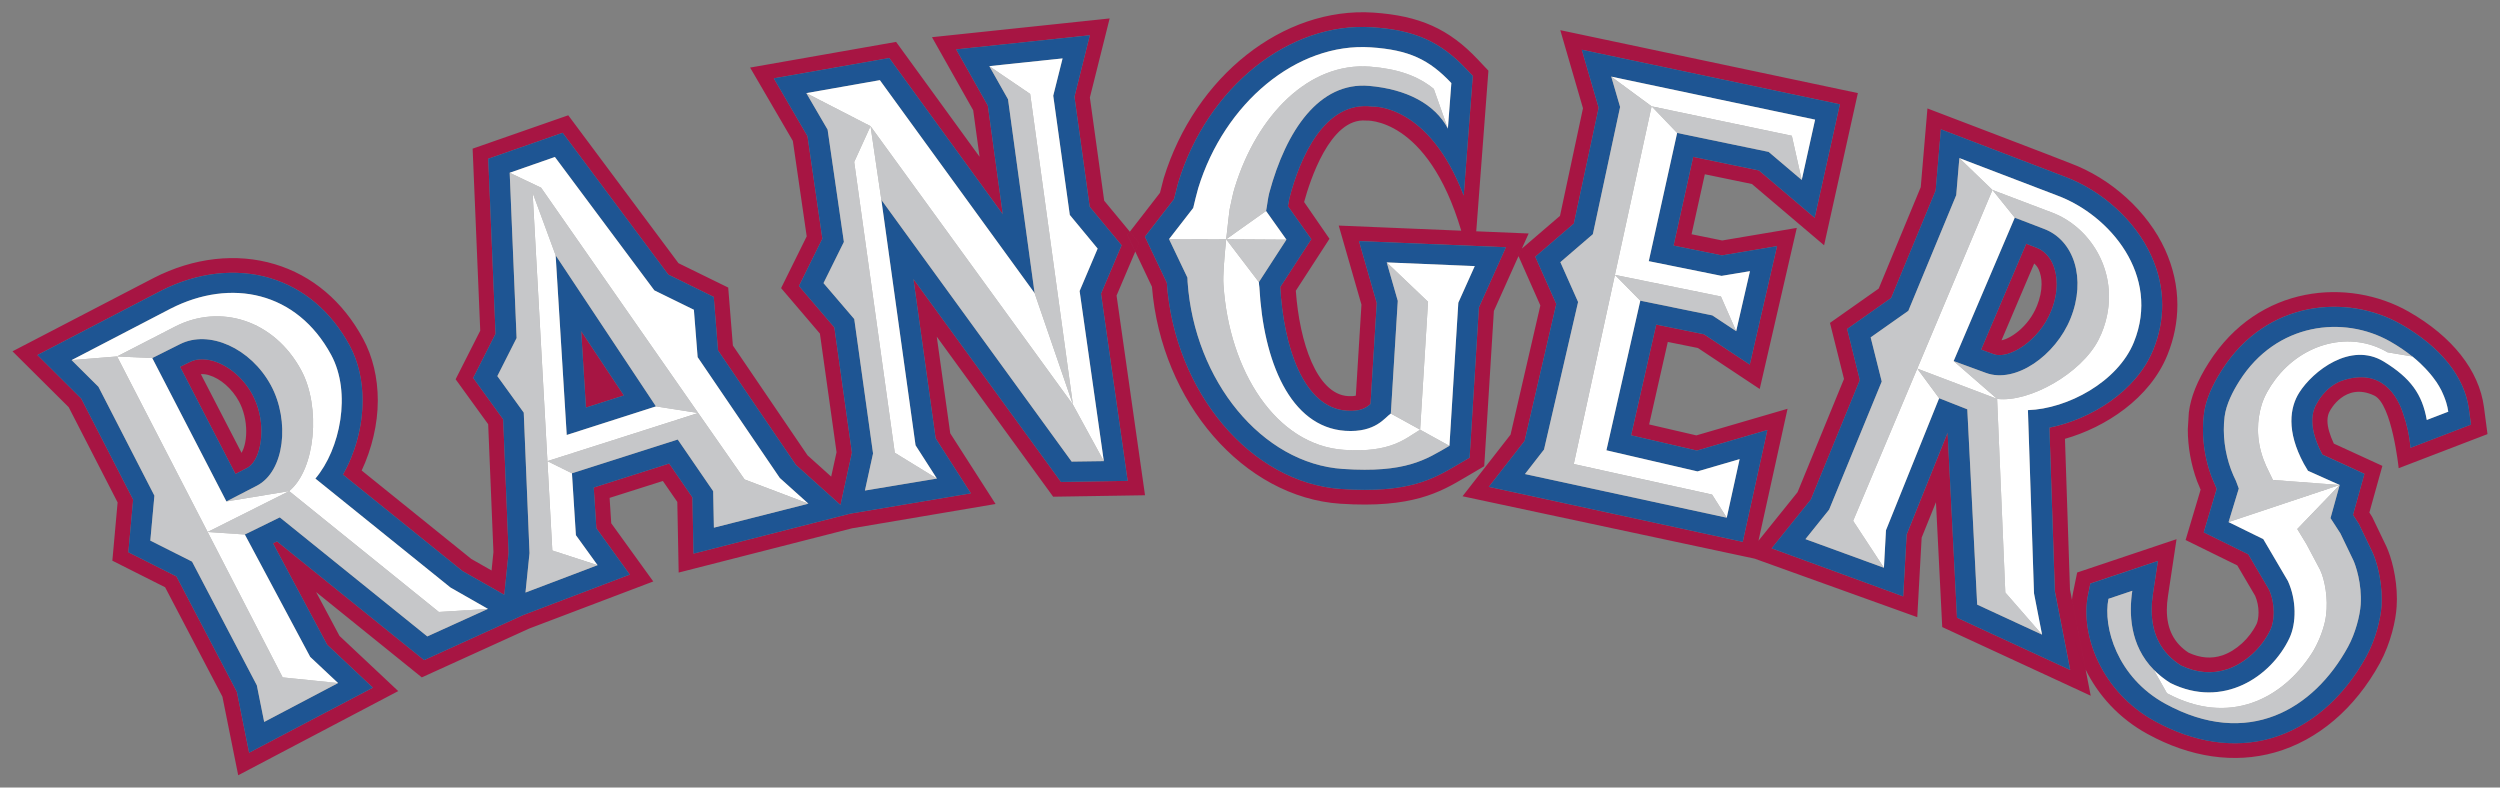 <?xml version="1.0" encoding="utf-8"?>
<!-- Generator: Adobe Illustrator 17.0.0, SVG Export Plug-In . SVG Version: 6.00 Build 0)  -->
<!DOCTYPE svg PUBLIC "-//W3C//DTD SVG 1.1//EN" "http://www.w3.org/Graphics/SVG/1.1/DTD/svg11.dtd">
<svg version="1.1" id="Layer_1" xmlns="http://www.w3.org/2000/svg" xmlns:xlink="http://www.w3.org/1999/xlink" x="0px" y="0px"
	 width="200px" height="63px" viewBox="0 0 200 63" enable-background="new 0 0 200 63" xml:space="preserve">
<rect x="0" y="0" width="200" height="63" fill="#808080" stroke="none"/>
<path id="color4" fill="#A71543" d="M189.944,31.647c1.42,0.681,1.95,5.809,1.95,5.809L199,34.729l-0.281-2.144
	c-0.387-2.949-2.534-5.666-6.034-7.66c-4.766-2.711-11.993-2.201-15.983,4.093c-0.919,1.44-1.442,2.745-1.595,3.981l-0.083,1.344
	c0,1.396,0.258,2.832,0.741,4.146c0,0,0.16,0.38,0.285,0.684c-0.182,0.62-1.202,4.028-1.202,4.028s3.598,1.768,4.136,2.033
	c0.28,0.468,1.348,2.293,1.43,2.433c0.17,0.397,0.27,0.865,0.27,1.322c0,0.438-0.081,0.763-0.15,0.915
	c-0.559,1.158-1.633,2.15-2.747,2.525c-0.868,0.29-1.756,0.218-2.699-0.213c-1.164-0.762-1.741-1.878-1.741-3.419
	c0-0.351,0.03-0.733,0.094-1.13l0.682-4.533l-7.95,2.667l-0.322,1.567c-0.04,0.195-0.071,0.397-0.094,0.603
	c0.251,1.274,0.742,3.796,1.095,5.605c0.987,1.996,2.619,3.87,4.955,5.146c3.426,1.878,6.947,2.388,10.178,1.474
	c3.424-0.962,6.405-3.499,8.4-7.134c0.886-1.628,1.282-3.45,1.346-4.53c0.005,0,0.021-0.611,0.021-0.611
	c0-1.752-0.453-3.36-0.84-4.201c-0.005-0.016-1.14-2.37-1.14-2.37s-0.135-0.211-0.222-0.349c0.198-0.713,1.04-3.731,1.04-3.731
	s-3.255-1.497-3.883-1.782c-0.321-0.678-0.511-1.325-0.511-1.817c0-0.329,0.07-0.598,0.2-0.808
	C186.395,32.863,187.595,30.527,189.944,31.647z M185.792,36.366c0.641,0.284,3.36,1.541,3.36,1.541s-0.707,2.535-0.915,3.283
	c0.206,0.317,0.465,0.715,0.465,0.715s1.082,2.258,1.099,2.285c0.288,0.628,0.734,2.067,0.734,3.728
	c0,0.178-0.003,0.356-0.012,0.538c-0.071,1.034-0.47,2.687-1.214,4.049c-1.841,3.356-4.561,5.686-7.665,6.562
	c-2.906,0.823-6.106,0.346-9.243-1.368c-4.327-2.369-5.989-6.975-5.358-10.105l0.184-0.91l5.405-1.808l-0.397,2.62
	c-0.067,0.454-0.104,0.888-0.104,1.297c0,1.976,0.791,3.459,2.346,4.445c1.254,0.595,2.504,0.702,3.711,0.3
	c1.428-0.483,2.748-1.688,3.446-3.152c0.164-0.338,0.267-0.847,0.267-1.402c0-0.584-0.113-1.227-0.378-1.82
	c-0.103-0.174-1.293-2.2-1.66-2.823c-0.626-0.307-3.563-1.756-3.563-1.756l1.038-3.48c0,0-0.428-1.008-0.43-1.014
	c-0.441-1.198-0.669-2.495-0.669-3.752c0-0.41,0.023-0.808,0.076-1.207c0.13-1.06,0.596-2.21,1.427-3.509
	c3.585-5.652,10.056-6.116,14.327-3.691c3.171,1.805,5.103,4.217,5.442,6.795l0.167,1.238l-4.837,1.857
	c-0.088-1.054-0.317-1.961-0.571-2.684c-0.45-1.459-1.758-3.789-4.969-2.669c-1.321,0.513-1.94,1.773-1.94,1.773
	c-0.254,0.402-0.381,0.886-0.381,1.425C184.979,34.453,185.276,35.405,185.792,36.366z M46.875,32.608
	c-0.099-1.522-0.198-3.121-0.38-6.119c1.673,2.524,2.57,3.873,3.417,5.148C48.672,32.03,48.12,32.212,46.875,32.608z M20.198,31.571
	c-0.707-1.306-1.875-2.308-3.117-2.687c-0.505-0.145-1.248-0.261-1.921,0.088c0,0-0.416,0.204-0.755,0.373
	c0.963,1.861,3.438,6.644,4.432,8.574c0.494-0.258,0.923-0.478,0.923-0.478c0.709-0.366,1.155-1.557,1.155-2.93
	C20.915,33.543,20.692,32.496,20.198,31.571z M19.324,36.228c-0.574-1.109-2.573-4.976-3.254-6.294
	c0.229-0.016,0.462,0.016,0.648,0.079c0.926,0.272,1.847,1.081,2.402,2.105c0.372,0.688,0.578,1.541,0.578,2.392
	C19.698,35.386,19.485,35.957,19.324,36.228z M90.387,18.535c-0.747-0.901-1.824-2.201-2.051-2.476
	c-0.072-0.527-1.091-7.858-1.146-8.258c0.098-0.393,1.582-6.326,1.582-6.326l-14.213,1.5c0,0,3.098,5.495,3.297,5.846
	c0.025,0.182,0.257,1.878,0.51,3.72c-2.684-3.695-6.679-9.19-6.679-9.19L60.009,5.406c0,0,3.211,5.517,3.419,5.869
	c0.059,0.399,1.018,7.011,1.108,7.635c-0.265,0.534-2.048,4.139-2.048,4.139s2.73,3.194,3.104,3.638
	c0.084,0.606,1.278,9.109,1.332,9.488c-0.073,0.317-0.409,1.844-0.429,1.953c-0.932-0.843-1.78-1.599-1.892-1.701
	c-0.151-0.223-5.654-8.319-5.973-8.787c-0.039-0.518-0.373-4.636-0.373-4.636s-3.522-1.729-3.977-1.948
	c-0.336-0.448-8.82-11.834-8.82-11.834l-7.65,2.67c0,0,0.584,13.992,0.609,14.563c-0.232,0.456-1.969,3.886-1.969,3.886
	s2.263,3.126,2.604,3.597c0.027,0.634,0.414,10.074,0.421,10.227c-0.007,0.072-0.077,0.744-0.15,1.473
	c-0.811-0.46-1.542-0.876-1.62-0.922c-0.142-0.11-7.554-6.095-8.771-7.076c0.811-1.73,1.29-3.708,1.29-5.601
	c0-1.811-0.408-3.52-1.179-4.941c-1.619-2.999-4.063-5.064-7.063-5.963c-3.058-0.921-6.497-0.531-9.675,1.095
	C12.311,22.226,1,28.105,1,28.105l4.496,4.47l3.913,7.618l-0.421,4.662c0,0,3.649,1.839,4.221,2.125
	c0.321,0.62,4.442,8.478,4.583,8.751c0.059,0.301,1.264,6.29,1.264,6.29l12.802-6.734c0,0-4.435-4.172-4.699-4.415
	c-0.076-0.147-0.944-1.769-1.87-3.506c3.492,2.815,8.455,6.825,8.455,6.825l8.597-3.909l9.921-3.765c0,0-3.027-4.194-3.364-4.658
	c-0.008-0.141-0.081-1.241-0.129-2.028c1.072-0.334,3.201-1.017,4.261-1.352c0.463,0.667,0.937,1.36,1.155,1.676
	c0.011,0.584,0.109,5.651,0.109,5.651l13.869-3.541l11.482-1.945c0,0-3.379-5.271-3.625-5.654c-0.043-0.3-0.572-4.111-1.078-7.731
	c3.285,4.516,9.311,12.802,9.311,12.802l7.349-0.116c0,0-2.188-15.374-2.277-15.974c0.155-0.362,1.029-2.416,1.497-3.52
	c-0.351-0.74-0.635-1.337-0.635-1.337S90.266,18.692,90.387,18.535z M88.081,23.494c0.116,0.808,2.13,14.974,2.13,14.974
	l-5.333,0.086c0,0-7.478-10.283-11.804-16.233c0.79,5.663,1.715,12.315,1.776,12.744c0.297,0.468,2.818,4.401,2.818,4.401
	l-9.659,1.627l-12.526,3.196c0,0-0.077-3.835-0.089-4.499c-0.317-0.466-1.166-1.702-1.86-2.707
	c-1.474,0.468-4.545,1.447-6.035,1.919c0.079,1.223,0.174,2.716,0.209,3.259c0.381,0.53,2.674,3.706,2.674,3.706l-8.521,3.236
	l-7.931,3.604c0,0-10.321-8.328-11.77-9.496c-0.148,0.066-0.162,0.073-0.321,0.151c1.089,2.045,4.331,8.113,4.331,8.113l3.658,3.438
	l-9.898,5.202l-0.978-4.866l-4.835-9.235l-3.848-1.937l0.384-4.209l-4.152-8.081l-3.506-3.484c0,0,9.864-5.129,9.874-5.134
	c2.895-1.481,6-1.836,8.747-1.016c2.687,0.809,4.883,2.67,6.355,5.387c0.723,1.34,1.034,2.867,1.034,4.399
	c0,2.134-0.616,4.26-1.571,5.928c1.802,1.446,9.564,7.717,9.564,7.717l3.346,1.901l0.347-3.386c0,0-0.403-9.796-0.437-10.656
	c-0.422-0.581-2.397-3.311-2.397-3.311s1.501-2.961,1.788-3.529c-0.03-0.764-0.585-14.002-0.585-14.002l5.951-2.077
	c0,0,8.009,10.746,8.453,11.344c0.567,0.281,3.635,1.787,3.635,1.787s0.288,3.619,0.341,4.278c0.432,0.631,6.023,8.856,6.23,9.156
	c0.181,0.166,2.365,2.129,3.57,3.209c0.292-1.337,0.843-3.855,0.914-4.184c-0.068-0.5-1.289-9.209-1.405-10.021
	c-0.463-0.548-2.831-3.314-2.831-3.314s1.549-3.127,1.871-3.782c-0.118-0.829-1.11-7.67-1.189-8.203
	c-0.253-0.439-2.695-4.627-2.695-4.627l9.234-1.625l9.084,12.499L79.027,8.45l-2.531-4.498l10.689-1.129
	c0,0-1.111,4.439-1.229,4.918c0.074,0.534,1.111,8.02,1.219,8.8c0.437,0.527,2.552,3.08,2.552,3.08S88.346,22.867,88.081,23.494z
	 M121.745,19.893c0.32-0.712,0.546-1.214,0.546-1.214s-3.398-0.141-4.191-0.175c0.086-1.119,0.974-12.849,0.974-12.849l-0.837-0.886
	c-2.315-2.458-4.664-3.511-8.367-3.761c-7.214-0.479-14.269,5.094-16.773,13.253c0,0-0.199,0.765-0.299,1.164
	c-0.213,0.272-1.843,2.377-2.411,3.112c0.419,0.507,0.736,0.89,0.736,0.89s-0.121,0.286-0.298,0.703
	c0.54,1.139,1.242,2.62,1.331,2.811c0.753,9.238,7.33,16.843,15.076,17.357c5.751,0.382,7.995-0.934,9.976-2.101l1.53-0.9
	c0,0,0.749-12.026,0.772-12.42c0.1-0.222,1.183-2.639,1.97-4.388c-0.072-0.161-0.117-0.264-0.117-0.264L121.745,19.893z
	 M118.311,24.593l-0.744,12.018l-0.99,0.579c-1.914,1.125-3.896,2.291-9.264,1.928c-7.22-0.476-13.353-7.734-13.966-16.499
	c-0.229-0.473-1.751-3.684-1.751-3.684s1.999-2.583,2.323-3.002c0.126-0.489,0.342-1.335,0.343-1.339
	c2.344-7.637,8.872-12.859,15.519-12.412c3.402,0.226,5.45,1.143,7.557,3.38l0.483,0.51l-0.725,9.566
	c-2.789-7.325-7.245-7.12-7.309-7.115c-3.827-0.498-5.8,4.099-6.634,7.321c0,0-0.112,0.628-0.118,0.653
	c0.447,0.629,1.869,2.637,1.869,2.637s-2.042,3.148-2.486,3.832c0.263,4.64,1.798,9.655,5.323,9.89
	c1.082,0.073,1.531-0.215,1.9-0.536c0.069-1.111,0.5-8.078,0.5-8.078l-1.423-4.956l11.752,0.491L118.311,24.593z M116.899,18.455
	c-3.466-0.144-9.801-0.409-9.801-0.409s1.716,5.975,1.818,6.324c-0.018,0.343-0.389,6.278-0.449,7.281
	c-0.143,0.037-0.336,0.054-0.642,0.037c-2.488-0.17-3.863-4.299-4.16-8.429c0.361-0.557,2.693-4.156,2.693-4.156l-2.029-2.941
	c0.444-1.63,2.068-6.765,4.939-6.517C109.268,9.644,114.187,9.309,116.899,18.455z M91.123,19.425c0,0-0.121,0.286-0.298,0.703
	c-0.351-0.74-0.635-1.337-0.635-1.337s0.076-0.099,0.198-0.255C90.806,19.042,91.123,19.425,91.123,19.425z M165.756,47.97
	c-0.089-0.472-0.151-0.776-0.157-0.805c-0.008-0.167-0.35-10.464-0.402-12.059c3.228-0.917,6.791-3.222,8.202-6.722
	c0.525-1.299,0.791-2.643,0.791-3.99c0-1.507-0.333-2.999-0.988-4.434c-1.396-3.049-4.296-5.684-7.587-6.905
	c-0.164-0.088-11.419-4.379-11.419-4.379l-0.537,6.295l-3.363,8.116l-3.898,2.745c0,0,0.972,3.882,1.122,4.483
	c-0.26,0.634-3.599,8.767-3.716,9.062c-0.135,0.164-1.974,2.449-3.124,3.88l2.324-10.555c0,0-6.733,1.968-7.295,2.129
	c-0.509-0.116-3.778-0.876-3.778-0.876l1.493-6.601l2.408,0.485l4.945,3.281l2.967-12.888c0,0-5.553,0.938-5.969,1.006
	c-0.273-0.054-1.406-0.286-2.45-0.498c0.29-1.304,0.773-3.497,1.062-4.798c1.083,0.223,3.361,0.697,3.766,0.778
	c0.425,0.363,5.775,4.902,5.775,4.902l2.702-12.175l-23.806-5.033l1.815,6.248l-1.839,8.607l-3.055,2.624
	c-0.082,0.187-0.17,0.382-0.265,0.594c0.371,0.839,1.536,3.466,1.749,3.949c-0.156,0.676-2.282,9.88-2.385,10.335
	c-0.283,0.359-3.841,4.93-3.841,4.93l23.362,4.989l13.017,4.683l0.351-6.362l1.145-2.834l0.501,9.988l11.879,5.493
	c0,0-0.174-0.888-0.406-2.083C165.912,51.679,165.559,49.675,165.756,47.97z M139.418,43.346l-20.311-4.398l2.864-3.678
	l2.531-10.952l-1.678-3.778l3.085-2.652l1.985-9.27l-1.352-4.637l20.646,4.362l-2.014,9.077c0,0-3.958-3.357-4.458-3.783
	c-0.573-0.119-3.441-0.712-5.261-1.088c-0.41,1.846-1.165,5.248-1.572,7.1c1.567,0.317,3.479,0.707,3.872,0.784
	c0.469-0.077,4.407-0.74,4.407-0.74l-2.179,9.474c0,0-3.262-2.16-3.666-2.426c-0.405-0.083-3.82-0.775-3.82-0.775l-2.009,8.86
	c0,0,4.667,1.085,5.264,1.221c0.654-0.19,5.634-1.643,5.634-1.643L139.418,43.346z M156.561,49.413c0,0-0.61-11.992-0.752-14.798
	c-1.069,2.663-3.134,7.783-3.278,8.149c-0.027,0.426-0.277,4.944-0.277,4.944l-10.52-3.843l3.138-3.904l3.917-9.558l-1.015-4.085
	l3.522-2.48l3.559-8.595l0.418-4.894c0,0,9.914,3.791,9.9,3.784c2.997,1.114,5.65,3.527,6.915,6.305
	c0.593,1.29,0.888,2.617,0.888,3.957c0,1.194-0.233,2.393-0.708,3.562c-1.344,3.334-4.992,5.588-8.315,6.255
	c0.076,2.334,0.428,12.862,0.436,13.082c0.042,0.223,1.228,6.304,1.228,6.304L156.561,49.413z M164.093,24.883
	c0.296-0.734,0.446-1.476,0.446-2.164c0-0.597-0.109-1.159-0.336-1.646c-0.2-0.432-0.586-1.004-1.323-1.274
	c0,0-0.433-0.167-0.783-0.301c-0.809,1.894-2.778,6.509-3.612,8.471c0.526,0.19,0.978,0.36,0.982,0.36
	C160.707,28.794,163.138,27.259,164.093,24.883z M161.968,22.88c0,0,0.402-0.945,0.767-1.799c0.139,0.12,0.264,0.265,0.357,0.469
	c0.152,0.332,0.234,0.733,0.234,1.17c0,0.551-0.128,1.151-0.365,1.741c-0.704,1.746-2.194,2.658-2.84,2.761
	C160.747,25.753,161.968,22.88,161.968,22.88z M165.756,47.97c0.251,1.274,0.742,3.796,1.095,5.605
	C165.912,51.679,165.559,49.675,165.756,47.97z M121.745,19.893c-0.082,0.187-0.17,0.382-0.265,0.594
	c-0.072-0.161-0.117-0.264-0.117-0.264L121.745,19.893z"/>
<path id="color3" fill="#1E5593" d="M187.3,30.473c3.212-1.12,4.52,1.21,4.969,2.669c0.254,0.723,0.483,1.63,0.571,2.684
	l4.837-1.857l-0.167-1.238c-0.339-2.578-2.271-4.991-5.442-6.795c-4.271-2.426-10.742-1.962-14.327,3.691
	c-0.831,1.298-1.297,2.449-1.427,3.509c-0.053,0.398-0.076,0.797-0.076,1.207c0,1.257,0.228,2.554,0.669,3.752
	c0.002,0.006,0.43,1.014,0.43,1.014l-1.038,3.48c0,0,2.936,1.448,3.563,1.756c0.367,0.623,1.557,2.649,1.66,2.823
	c0.265,0.593,0.378,1.236,0.378,1.82c0,0.555-0.102,1.063-0.267,1.402c-0.698,1.464-2.018,2.668-3.446,3.152
	c-1.207,0.402-2.457,0.296-3.711-0.3c-1.555-0.986-2.346-2.469-2.346-4.445c0-0.41,0.038-0.843,0.104-1.297l0.397-2.62l-5.405,1.808
	l-0.184,0.91c-0.631,3.13,1.032,7.736,5.358,10.105c3.136,1.714,6.336,2.191,9.243,1.368c3.103-0.876,5.824-3.206,7.665-6.562
	c0.744-1.362,1.143-3.015,1.214-4.049c0.009-0.183,0.012-0.361,0.012-0.538c0-1.661-0.446-3.1-0.734-3.728
	c-0.017-0.027-1.099-2.285-1.099-2.285s-0.259-0.398-0.465-0.715c0.208-0.748,0.915-3.283,0.915-3.283s-2.719-1.257-3.36-1.541
	c-0.515-0.961-0.813-1.913-0.813-2.695c0-0.539,0.127-1.023,0.381-1.425C185.359,32.246,185.979,30.986,187.3,30.473z
	 M184.306,37.099l0.331,0.563l2.538,1.137l-0.734,2.651l0.793,1.226l1.043,2.166c0.174,0.387,0.682,1.842,0.579,3.521
	c-0.059,0.89-0.424,2.31-1.02,3.392c-2.741,5.006-8.015,8.153-14.611,4.545c-3.846-2.103-5.004-6.134-4.548-8.395l1.907-0.642
	c-0.266,1.754-0.223,4.345,1.719,6.321c0.165,0.168,0.349,0.331,0.54,0.489c0.042,0.033,0.081,0.069,0.122,0.099
	c0.209,0.166,0.431,0.327,0.681,0.476c4.213,2.077,8.044-0.518,9.503-3.581c0.581-1.218,0.571-3.084-0.115-4.585l-1.969-3.351
	l-2.777-1.363l0.817-2.682l-0.224-0.605c-0.147-0.29-0.28-0.602-0.399-0.918c-0.486-1.317-0.689-2.813-0.513-4.227
	c0.126-0.996,0.663-2.035,1.192-2.866c2.947-4.645,8.31-5.279,12.065-3.143c0.63,0.359,1.222,0.759,1.763,1.193h0.007
	c0.218,0.176,0.426,0.359,0.625,0.545c0.062,0.058,0.118,0.117,0.177,0.176c0.152,0.146,0.296,0.296,0.431,0.449
	c0.062,0.07,0.127,0.14,0.185,0.211c0.155,0.184,0.3,0.371,0.432,0.563c0.021,0.031,0.047,0.062,0.07,0.094
	c0.149,0.221,0.279,0.45,0.399,0.681c0.033,0.067,0.06,0.131,0.091,0.199c0.083,0.178,0.158,0.36,0.22,0.543
	c0.024,0.069,0.048,0.137,0.071,0.21c0.072,0.245,0.133,0.494,0.167,0.743l-1.721,0.662c-0.36-2.046-1.28-3.347-3.431-4.667
	c-2.673-1.633-5.698,0.78-6.77,2.475C183.193,32.58,182.892,34.483,184.306,37.099z M165.647,25.468
	c1.263-3.135,0.297-6.261-2.151-7.167l-2.315-0.889l-4.892,11.472l2.579,0.947C161.235,30.714,164.45,28.446,165.647,25.468z
	 M162.097,19.498c0.35,0.134,0.783,0.301,0.783,0.301c0.737,0.269,1.122,0.842,1.323,1.274c0.226,0.488,0.336,1.049,0.336,1.646
	c0,0.688-0.15,1.43-0.446,2.164c-0.955,2.375-3.386,3.91-4.625,3.445c-0.004,0-0.456-0.169-0.982-0.36
	C159.32,26.007,161.288,21.392,162.097,19.498z M163.951,34.211c3.323-0.667,6.972-2.921,8.315-6.255
	c0.475-1.169,0.708-2.368,0.708-3.562c0-1.34-0.295-2.667-0.888-3.957c-1.265-2.777-3.917-5.191-6.915-6.305
	c0.014,0.007-9.9-3.784-9.9-3.784l-0.418,4.894l-3.559,8.595l-3.522,2.48l1.015,4.085l-3.917,9.558l-3.138,3.904l10.52,3.843
	c0,0,0.25-4.518,0.277-4.944c0.144-0.367,2.209-5.487,3.278-8.149c0.142,2.806,0.752,14.798,0.752,14.798l9.053,4.183
	c0,0-1.185-6.08-1.228-6.304C164.379,47.073,164.027,36.544,163.951,34.211z M158.174,48.371l-0.791-15.626l-2.252-0.887
	l-4.253,10.561l-0.164,3.003l-6.278-2.291l1.894-2.36l4.208-10.248l-0.886-3.533l3.013-2.123l3.832-9.253l0.251-2.967l7.823,2.991
	c4.224,1.568,8.291,6.408,6.141,11.733c-1.288,3.188-5.329,5.341-8.479,5.44l0.487,14.657l0.644,3.304L158.174,48.371z
	 M21.674,30.826c-1.613-2.982-4.96-4.471-7.282-3.291l-2.212,1.109l5.932,11.472l2.428-1.254
	C22.786,37.713,23.204,33.659,21.674,30.826z M19.76,37.441c0,0-0.429,0.219-0.923,0.478c-0.994-1.93-3.469-6.712-4.432-8.574
	c0.338-0.169,0.755-0.373,0.755-0.373c0.674-0.349,1.416-0.233,1.921-0.088c1.243,0.379,2.41,1.381,3.117,2.687
	c0.494,0.925,0.717,1.972,0.717,2.939C20.915,35.883,20.469,37.074,19.76,37.441z M52.477,32.512l-8.026-12.086l0.887,14.373
	L52.477,32.512z M49.912,31.636c-1.24,0.395-1.792,0.576-3.037,0.972c-0.099-1.522-0.198-3.121-0.38-6.119
	C48.168,29.013,49.065,30.361,49.912,31.636z M85.956,7.741c0.118-0.479,1.229-4.918,1.229-4.918L76.496,3.952l2.531,4.498
	l1.195,8.692L71.139,4.643l-9.234,1.625c0,0,2.442,4.187,2.695,4.627c0.079,0.533,1.072,7.374,1.189,8.203
	c-0.322,0.655-1.871,3.782-1.871,3.782s2.368,2.766,2.831,3.314c0.116,0.813,1.337,9.521,1.405,10.021
	c-0.072,0.33-0.622,2.847-0.914,4.184c-1.205-1.08-3.389-3.043-3.57-3.209c-0.207-0.3-5.798-8.525-6.23-9.156
	c-0.053-0.659-0.341-4.278-0.341-4.278s-3.067-1.506-3.635-1.787c-0.444-0.598-8.453-11.344-8.453-11.344l-5.951,2.077
	c0,0,0.555,13.238,0.585,14.002c-0.287,0.568-1.788,3.529-1.788,3.529s1.975,2.73,2.397,3.311c0.034,0.86,0.437,10.656,0.437,10.656
	l-0.347,3.386l-3.346-1.901c0,0-7.761-6.271-9.564-7.717c0.955-1.669,1.571-3.795,1.571-5.928c0-1.532-0.311-3.059-1.034-4.399
	c-1.472-2.716-3.668-4.578-6.355-5.387c-2.746-0.82-5.852-0.465-8.747,1.016c-0.01,0.005-9.874,5.134-9.874,5.134l3.506,3.484
	l4.152,8.081l-0.384,4.209l3.848,1.937l4.835,9.235l0.978,4.866l9.898-5.202l-3.658-3.438c0,0-3.243-6.069-4.331-8.113
	c0.159-0.077,0.173-0.085,0.321-0.151c1.448,1.168,11.77,9.496,11.77,9.496l7.931-3.604l8.521-3.236c0,0-2.293-3.176-2.674-3.706
	c-0.035-0.543-0.13-2.036-0.209-3.259c1.49-0.472,4.561-1.451,6.035-1.919c0.695,1.005,1.544,2.241,1.86,2.707
	c0.012,0.663,0.089,4.499,0.089,4.499l12.526-3.196l9.659-1.627c0,0-2.521-3.933-2.818-4.401c-0.061-0.429-0.986-7.081-1.776-12.744
	c4.325,5.95,11.804,16.233,11.804,16.233l5.333-0.086c0,0-2.014-14.166-2.13-14.974c0.265-0.627,1.645-3.874,1.645-3.874
	s-2.114-2.552-2.552-3.08C87.067,15.761,86.031,8.274,85.956,7.741z M34.185,50.913l-11.8-9.523l-2.798,1.37l5.229,9.791
	l2.231,2.094l-5.912,3.111l-0.588-2.931l-5.182-9.896l-3.339-1.68l0.327-3.595l-4.477-8.709L5.729,28.81l7.921-4.118
	c4.827-2.467,10.103-1.365,12.841,3.695c1.642,3.029,0.735,7.543-1.26,9.9L36.035,47l3,1.711L34.185,50.913z M57.111,42.213
	l-0.058-2.92l-2.834-4.132l-8.464,2.701l0.316,4.951l1.734,2.401l-5.767,2.189l0.323-3.156L41.9,33.01l-2.113-2.922l1.54-3.044
	L40.775,13.82l3.617-1.262l7.954,10.67l3.164,1.551l0.301,3.791l6.572,9.667l2.287,2.056L57.111,42.213z M88.305,36.89l-2.573,0.037
	l-15.224-20.94l2.736,19.635l1.709,2.664l-5.759,0.957l0.65-2.966L68.34,25.522l-2.459-2.874l1.63-3.293l-1.303-8.987L64.506,7.45
	l5.883-1.037l12.379,17.036L80.642,7.942l-1.496-2.649l5.861-0.618L84.26,7.657l1.325,9.54l2.227,2.691l-1.442,3.396L88.305,36.89z
	 M135.752,36.046c-0.597-0.136-5.264-1.221-5.264-1.221l2.009-8.86c0,0,3.415,0.692,3.82,0.775c0.404,0.265,3.666,2.426,3.666,2.426
	l2.179-9.474c0,0-3.938,0.663-4.407,0.74c-0.394-0.077-2.305-0.467-3.872-0.784c0.407-1.852,1.162-5.255,1.572-7.1
	c1.821,0.376,4.688,0.969,5.261,1.088c0.5,0.426,4.458,3.783,4.458,3.783l2.014-9.077L126.542,3.98l1.352,4.637l-1.985,9.27
	l-3.085,2.652l1.678,3.778l-2.531,10.952l-2.864,3.678l20.311,4.398l1.968-8.942C141.386,34.404,136.406,35.856,135.752,36.046z
	 M138.139,41.416l-16.142-3.493l1.524-1.96l2.727-11.803l-1.419-3.188l2.599-2.236l2.181-10.18L128.9,6.129l16.308,3.442
	l-1.07,4.827l-2.648-2.247l-7.319-1.516l-2.27,10.259l5.823,1.177l2.272-0.377l-1.103,4.799l-1.907-1.261l-5.763-1.178l-2.711,11.97
	l7.286,1.689l3.37-0.982L138.139,41.416z M110.142,24.244c0,0-0.431,6.967-0.5,8.078c-0.368,0.321-0.818,0.609-1.9,0.536
	c-3.525-0.235-5.06-5.251-5.323-9.89c0.444-0.684,2.486-3.832,2.486-3.832s-1.422-2.008-1.869-2.637
	c0.006-0.025,0.118-0.653,0.118-0.653c0.834-3.222,2.808-7.82,6.634-7.321c0.064-0.004,4.52-0.21,7.309,7.115l0.725-9.566
	l-0.483-0.51c-2.108-2.237-4.155-3.154-7.557-3.38c-6.647-0.447-13.176,4.775-15.519,12.412c-0.001,0.004-0.217,0.85-0.343,1.339
	c-0.324,0.419-2.323,3.002-2.323,3.002s1.522,3.211,1.751,3.684c0.613,8.764,6.746,16.023,13.966,16.499
	c5.368,0.364,7.35-0.802,9.264-1.928l0.99-0.579l0.744-12.018l2.16-4.815l-11.752-0.491L110.142,24.244z M117.978,21.287
	l-1.314,2.928l-0.711,11.453c-1.891,1.102-3.469,2.187-8.525,1.847c-6.473-0.431-11.864-7.055-12.42-14.963
	c-0.011-0.17-0.003-0.17-0.014-0.343l-1.47-3.079l1.934-2.494c0.094-0.402,0.285-1.196,0.4-1.584
	c2.093-6.808,7.872-11.663,13.808-11.267c3.071,0.204,4.671,0.983,6.443,2.859l-0.278,3.642c-1.044-1.98-3.326-3.157-6.305-3.416
	c-3.965-0.342-6.627,3.515-7.989,8.575c-0.108,0.409-0.164,1.014-0.252,1.433l1.627,2.294l-2.201,3.397
	c0.001,0.211,0.025,0.195,0.04,0.401c0.313,5.893,2.446,11.197,6.877,11.497c2.44,0.159,3.164-1.08,3.64-1.384l0.555-9.014
	l-0.884-3.077L117.978,21.287z"/>
<path id="color2" fill="#C6C7C9" d="M191.223,27.325c0.63,0.359,1.222,0.759,1.763,1.193L191,28.183
	c-2.93-1.733-6.761-0.796-8.999,2.202c-0.449,0.6-0.863,1.319-1.067,1.986c-0.365,1.21-0.471,2.699,0.138,4.368
	c0.13,0.346,0.284,0.702,0.471,1.062l0.289,0.595l5.342,0.402l-8.888,2.968l0.817-2.682l-0.224-0.605
	c-0.147-0.29-0.28-0.602-0.399-0.918c-0.486-1.317-0.689-2.813-0.513-4.227c0.126-0.996,0.663-2.035,1.192-2.866
	C182.105,25.824,187.468,25.19,191.223,27.325z M184.526,43.544l1.086,2.047c0.037,0.089,0.125,0.294,0.157,0.388
	c0.307,0.891,0.539,2.413,0.22,3.792c-0.168,0.733-0.538,1.715-1.049,2.506c-2.327,3.612-6.577,5.866-11.582,3.182l-1.055-1.875
	c-1.942-1.976-1.985-4.567-1.719-6.321l-1.907,0.642c-0.456,2.26,0.702,6.292,4.548,8.395c6.596,3.608,11.87,0.461,14.611-4.545
	c0.596-1.082,0.961-2.502,1.02-3.392c0.102-1.679-0.405-3.134-0.579-3.521l-1.043-2.166l-0.793-1.226l0.734-2.651l-3.39,3.522
	L184.526,43.544z M23.134,39.288l-6.523,3.27l2.975,0.202l2.798-1.37l11.8,9.523l4.851-2.202l-3.927,0.247L23.134,39.288z
	 M14.392,27.536c2.323-1.18,5.67,0.308,7.282,3.291c1.53,2.833,1.112,6.887-1.134,8.036l-2.428,1.254l5.022-0.828
	c2.118-1.752,2.545-6.75,0.96-9.678c-2.173-4.022-6.488-5.32-10.064-3.495l-4.664,2.4l2.814,0.129L14.392,27.536z M5.729,28.81
	l2.147,2.134l4.477,8.709l-0.327,3.595l3.339,1.68l5.182,9.896l0.588,2.931l5.912-3.111l-4.433-0.453l-6.002-11.633L9.366,28.515
	L5.729,28.81z M156.749,12.647l-0.251,2.967l-3.832,9.253l-3.013,2.123l0.886,3.533L146.33,40.77l-1.894,2.36l6.278,2.291
	l-2.462-3.755l5.13-12.18l6.014-14.289L156.749,12.647z M155.132,31.857l2.252,0.887l0.791,15.626l5.192,2.401l-2.939-3.372
	l-0.656-15.488l-6.39-2.425L155.132,31.857z M164.132,16.992l-4.736-1.795l1.786,2.215l2.315,0.889
	c2.448,0.905,3.414,4.032,2.151,7.167c-1.198,2.977-4.412,5.245-6.778,4.363l-2.579-0.947l3.481,3.027
	c2.554,0.316,6.733-2.027,8.111-4.727c0.325-0.635,0.543-1.281,0.679-1.927C169.35,21.516,167.148,18.115,164.132,16.992z
	 M69.641,10.09l0.867,5.897l15.224,20.94l2.573-0.037l-2.47-4.519L69.641,10.09z M79.146,5.292l1.496,2.649l2.127,15.507
	l3.067,8.923L82.415,7.517L79.146,5.292z M66.208,10.368l1.303,8.987l-1.63,3.293l2.459,2.874l1.504,10.755l-0.65,2.966l5.759-0.957
	l-3.37-2.067l-3.247-23.264l1.305-2.866L64.506,7.45L66.208,10.368z M110.938,20.993l0.884,3.077l-0.555,9.014l2.344,1.291
	l0.633-10.234L110.938,20.993z M107.528,35.988c-5.452-0.366-9.212-6.328-9.651-13.229c-0.058-0.643,0.076-2.24,0.217-3.619
	l-4.571-0.011l1.47,3.079c0.011,0.174,0.003,0.174,0.014,0.343c0.556,7.908,5.947,14.532,12.42,14.963
	c5.056,0.34,6.634-0.744,8.525-1.847l-2.344-1.294C112.428,35.078,111.277,36.242,107.528,35.988z M101.537,15.445
	c1.361-5.06,4.024-8.917,7.989-8.575c2.979,0.259,5.26,1.436,6.305,3.416l-1.125-3.174c-1.267-1.046-2.898-1.613-5.11-1.783
	c-4.877-0.366-9.033,3.871-10.817,9.677c-0.042,0.129-0.078,0.262-0.114,0.401c-0.094,0.376-0.213,0.986-0.294,1.348
	c0,0-0.142,1.107-0.275,2.385l3.189-2.262C101.373,16.46,101.429,15.854,101.537,15.445z M102.912,19.172l-4.817-0.031l2.615,3.429
	L102.912,19.172z M129.609,8.557l-2.181,10.18l-2.599,2.236l1.419,3.188l-2.727,11.803l-1.524,1.96l16.142,3.493l-1.171-1.849
	l-11.067-2.446l3.292-15.129l2.936-13.485L128.9,6.129L129.609,8.557z M132.129,8.506l2.042,2.129l7.319,1.516l2.648,2.247
	l-0.791-3.537L132.129,8.506z M136.987,25.231l1.907,1.261l-1.218-2.774l-8.482-1.727l2.03,2.062L136.987,25.231z M55.859,33.041
	l-12.064,3.85l1.961,0.972l8.464-2.701l2.834,4.132l0.058,2.92l7.559-1.919l-5.102-1.936L55.859,33.041z M44.451,20.425
	l8.026,12.086l3.382,0.529L43.288,15.017l-2.513-1.196l0.553,13.223l-1.54,3.044L41.9,33.01l0.462,11.238l-0.323,3.156l5.767-2.189
	l-3.62-1.178l-0.392-7.147l-1.186-21.469L44.451,20.425z"/>
<path id="color1" fill="#FFFFFF" d="M62.383,38.237l2.287,2.056l-5.102-1.936l-3.709-5.316L43.288,15.017l-2.513-1.196l3.617-1.262
	l7.954,10.67l3.164,1.551l0.301,3.791L62.383,38.237z M45.338,34.798l-0.887-14.373l-1.842-5.004l1.186,21.469l12.064-3.85
	l-3.382-0.529L45.338,34.798z M47.806,45.215l-1.734-2.401l-0.316-4.951l-1.961-0.972l0.392,7.147L47.806,45.215z M12.18,28.644
	l-2.814-0.129l7.245,14.043l6.523-3.27l-5.022,0.828L12.18,28.644z M25.231,38.287c1.995-2.356,2.901-6.87,1.26-9.9
	c-2.738-5.059-8.014-6.161-12.841-3.695L5.729,28.81l3.637-0.295l4.664-2.4c3.576-1.825,7.891-0.527,10.064,3.495
	c1.585,2.928,1.159,7.926-0.96,9.678l11.975,9.67l3.927-0.247l-3-1.711L25.231,38.287z M27.046,54.645l-2.231-2.094l-5.229-9.791
	l-2.975-0.202l6.002,11.633L27.046,54.645z M70.389,6.412L64.506,7.45l5.135,2.641l16.194,22.281l-3.067-8.923L70.389,6.412z
	 M132.129,8.506l11.218,2.355l0.791,3.537l1.07-4.827L128.9,6.129L132.129,8.506z M137.675,23.718l1.218,2.774l1.103-4.799
	l-2.272,0.377l-5.823-1.177l2.27-10.259l-2.042-2.129l-2.936,13.485L137.675,23.718z M136.968,39.567l1.171,1.849l1.03-4.685
	l-3.37,0.982l-7.286-1.689l2.711-11.97l-2.03-2.062l-3.292,15.129L136.968,39.567z M87.811,19.886l-2.227-2.691l-1.325-9.54
	l0.747-2.982l-5.861,0.618l3.269,2.225l3.421,24.855l2.47,4.519l-1.936-13.608L87.811,19.886z M71.583,36.22l3.37,2.067
	l-1.709-2.664l-2.736-19.635l-0.867-5.897l-1.305,2.866L71.583,36.22z M161.182,17.413l-1.786-2.215l-6.014,14.289l6.39,2.425
	l-3.481-3.027L161.182,17.413z M150.714,45.422l0.164-3.003l4.253-10.561l-1.75-2.371l-5.13,12.18L150.714,45.422z M164.572,15.638
	l-7.823-2.991l2.647,2.55l4.736,1.795c3.015,1.122,5.218,4.524,4.428,8.265c-0.135,0.646-0.354,1.293-0.679,1.927
	c-1.378,2.7-5.556,5.043-8.111,4.727l0.656,15.488l2.939,3.372l-0.644-3.304l-0.487-14.657c3.15-0.1,7.191-2.252,8.479-5.44
	C172.864,22.046,168.796,17.206,164.572,15.638z M114.244,24.141l-0.633,10.234l2.344,1.294l0.711-11.453l1.314-2.928l-7.04-0.294
	L114.244,24.141z M107.627,34.468c-4.431-0.3-6.564-5.604-6.877-11.497c-0.015-0.206-0.039-0.19-0.04-0.401l-2.615-3.429
	c-0.141,1.38-0.275,2.976-0.217,3.619c0.438,6.901,4.199,12.862,9.651,13.229c3.748,0.253,4.9-0.911,6.082-1.614l-2.344-1.291
	C110.791,33.388,110.067,34.626,107.627,34.468z M101.285,16.878l-3.189,2.262l4.817,0.031L101.285,16.878z M98.664,15.408
	c0.036-0.139,0.073-0.273,0.114-0.401c1.785-5.806,5.94-10.043,10.817-9.677c2.212,0.17,3.843,0.738,5.11,1.783l1.125,3.174
	l0.278-3.642c-1.772-1.876-3.372-2.654-6.443-2.859C103.729,3.39,97.95,8.245,95.857,15.053c-0.115,0.388-0.306,1.182-0.4,1.584
	l-1.934,2.494l4.571,0.011c0.133-1.277,0.275-2.385,0.275-2.385C98.451,16.393,98.57,15.784,98.664,15.408z M195.695,32.191
	c-0.022-0.073-0.046-0.141-0.071-0.21c-0.063-0.184-0.137-0.366-0.22-0.543c-0.031-0.068-0.058-0.132-0.091-0.199
	c-0.12-0.231-0.25-0.46-0.399-0.681c-0.022-0.032-0.048-0.063-0.07-0.094c-0.132-0.192-0.277-0.379-0.432-0.563
	c-0.058-0.071-0.123-0.141-0.185-0.211c-0.135-0.153-0.279-0.303-0.431-0.449c-0.058-0.059-0.115-0.118-0.177-0.176
	c-0.199-0.187-0.407-0.369-0.625-0.545h-0.007l-1.986-0.335c-2.93-1.733-6.761-0.796-8.999,2.202
	c-0.449,0.6-0.863,1.319-1.067,1.986c-0.365,1.21-0.471,2.699,0.138,4.368c0.13,0.346,0.284,0.702,0.471,1.062l0.289,0.595
	l5.342,0.402l-2.538-1.137l-0.331-0.563c-1.414-2.616-1.113-4.519-0.366-5.694c1.072-1.695,4.097-4.108,6.77-2.475
	c2.151,1.319,3.072,2.621,3.431,4.667l1.721-0.662C195.828,32.685,195.767,32.435,195.695,32.191z M181.063,43.13l1.969,3.351
	c0.686,1.501,0.696,3.366,0.115,4.585c-1.459,3.063-5.289,5.658-9.503,3.581c-0.247-0.149-0.47-0.31-0.681-0.476
	c-0.041-0.03-0.08-0.066-0.122-0.099c-0.192-0.158-0.374-0.321-0.54-0.489l1.055,1.875c5.005,2.685,9.255,0.43,11.582-3.182
	c0.511-0.791,0.881-1.773,1.049-2.506c0.319-1.379,0.086-2.9-0.22-3.792c-0.032-0.094-0.12-0.299-0.157-0.388l-1.086-2.047
	l-0.742-1.223l3.39-3.522l-8.888,2.968L181.063,43.13z"/>
</svg>
